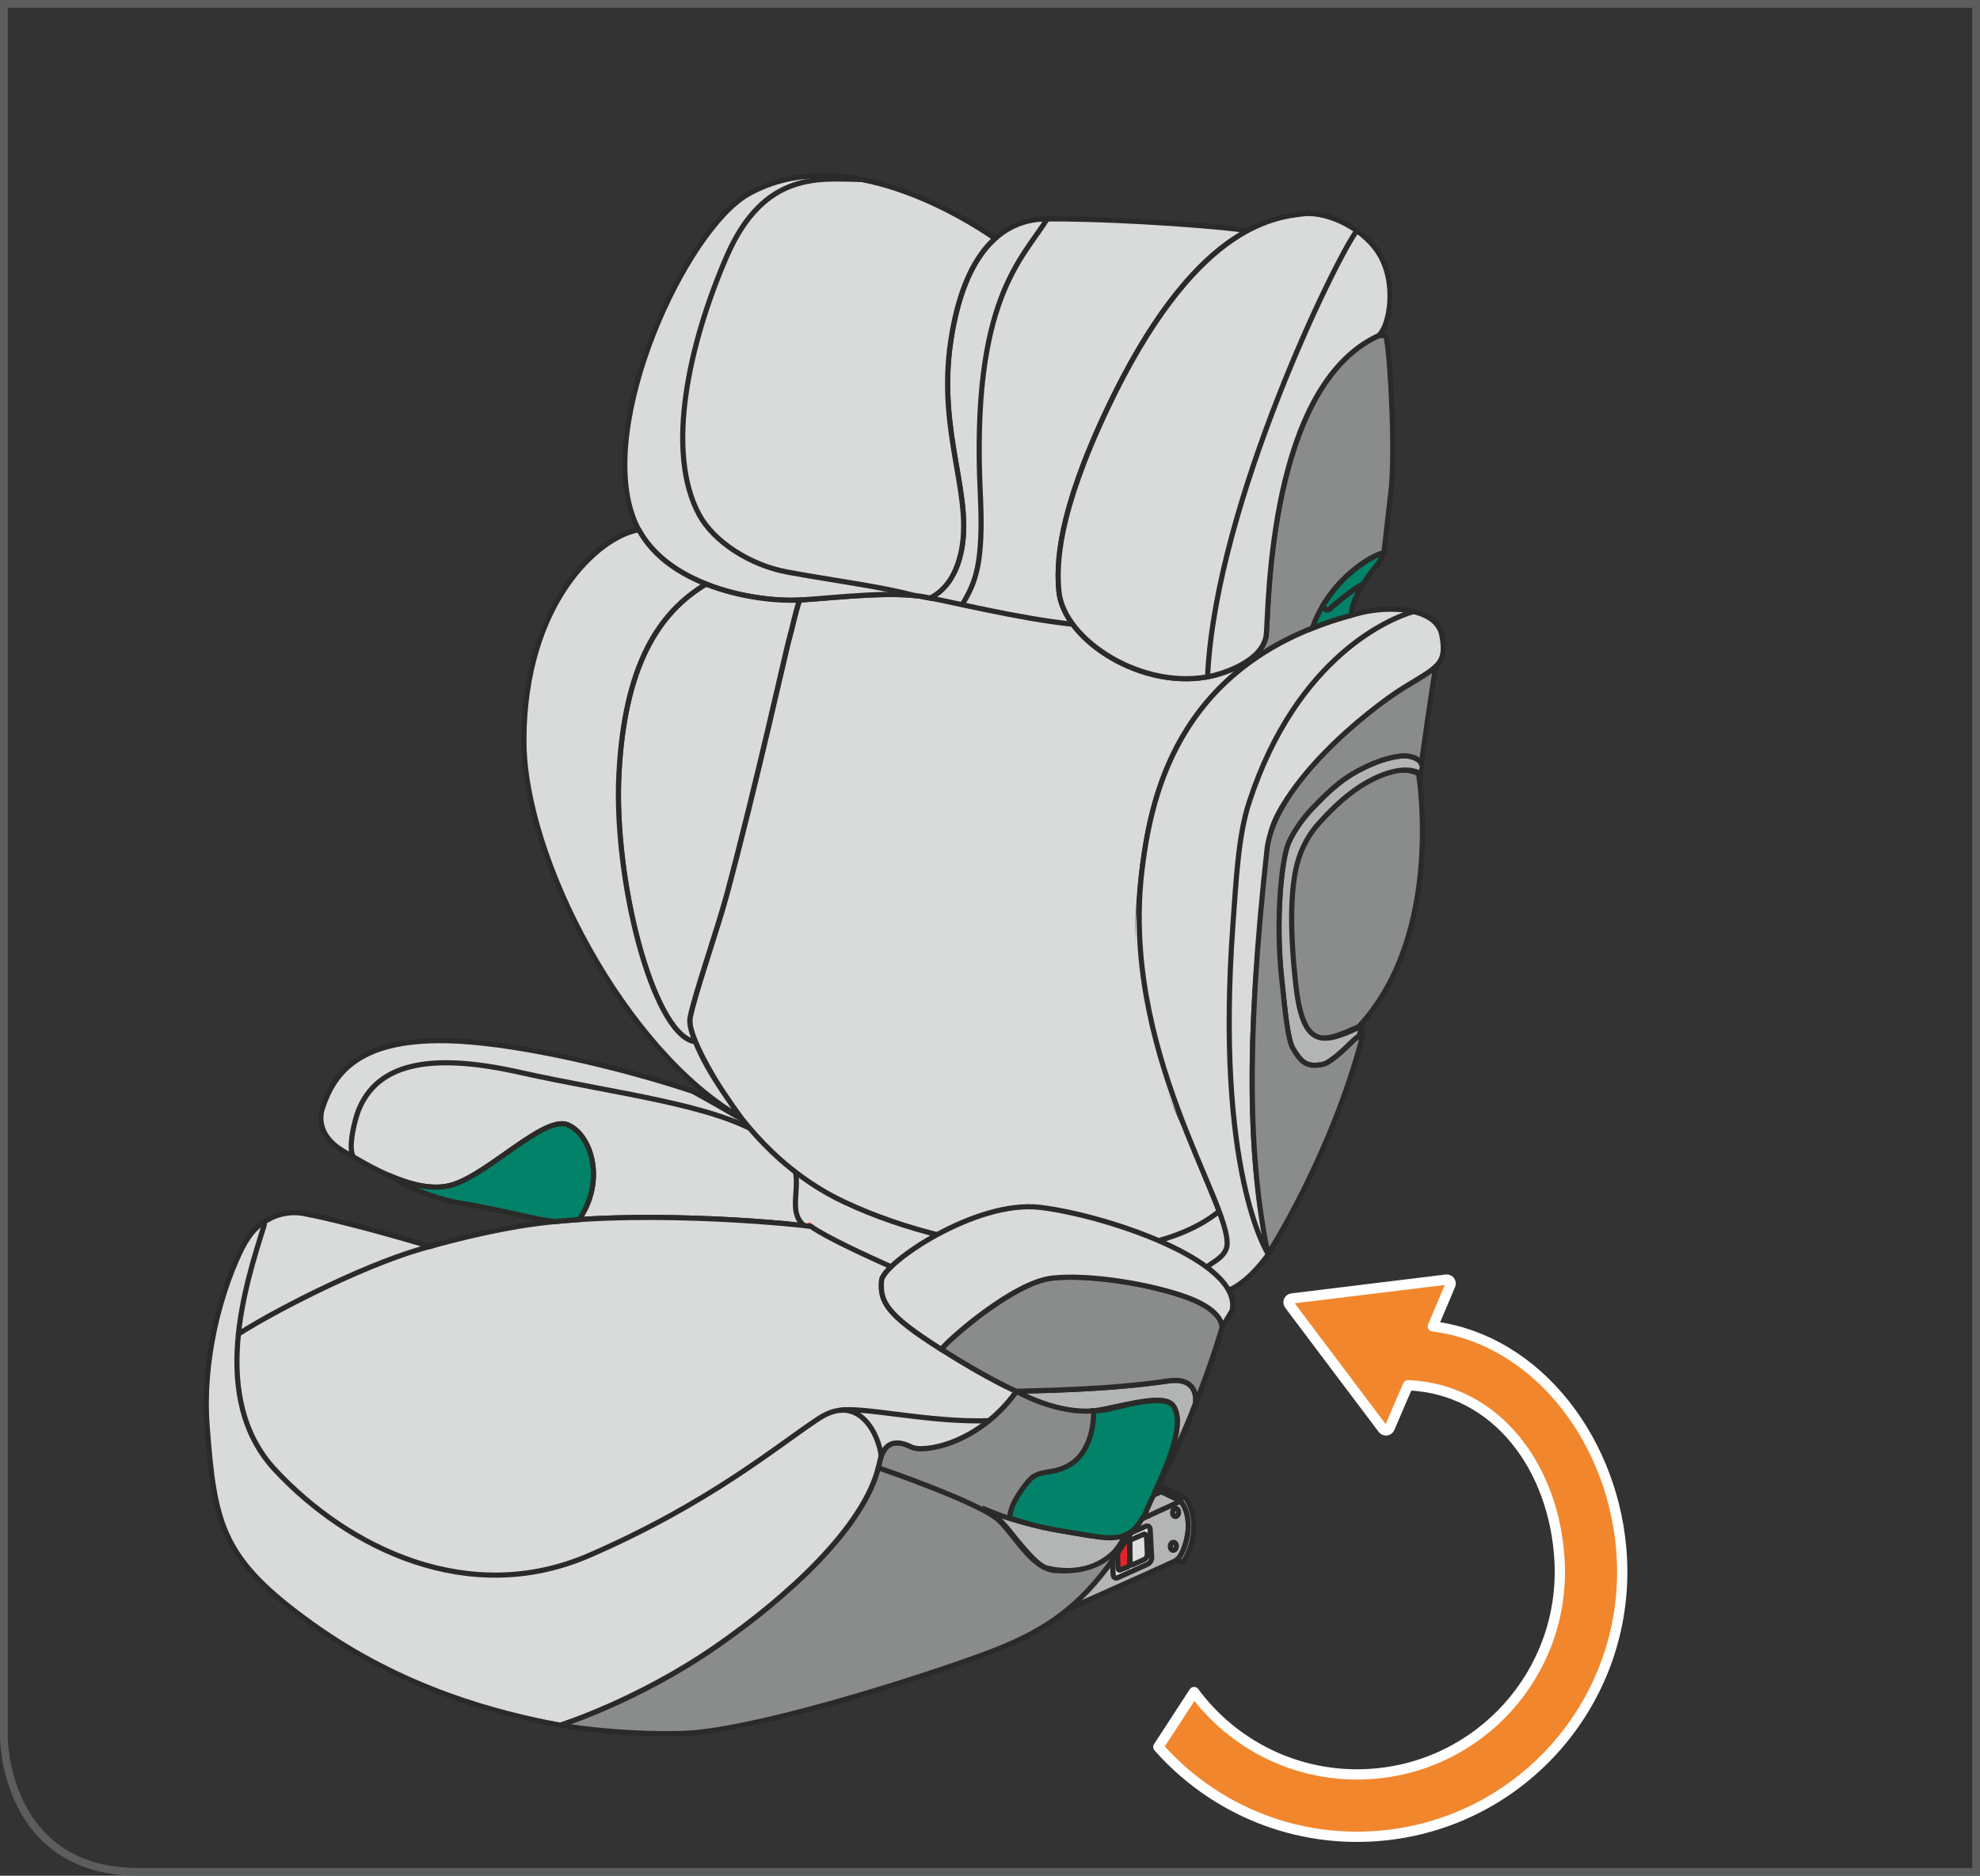 <?xml version="1.0" encoding="UTF-8"?>
<!DOCTYPE svg PUBLIC "-//W3C//DTD SVG 1.1//EN" "http://www.w3.org/Graphics/SVG/1.1/DTD/svg11.dtd">
<!-- Creator: CorelDRAW 2018 (64-Bit) -->
<svg xmlns="http://www.w3.org/2000/svg" xml:space="preserve" width="29.394mm" height="27.85mm" version="1.1" style="shape-rendering:geometricPrecision; text-rendering:geometricPrecision; image-rendering:optimizeQuality; fill-rule:evenodd; clip-rule:evenodd"
viewBox="0 0 666.48 631.47"
 xmlns:xlink="http://www.w3.org/1999/xlink">
 <rect x="0" y="0" width="666.48" height="631.47" fill="#333333" stroke="none"/>
 <defs>
  <style type="text/css">
   <![CDATA[
    .str3 {stroke:#5C5E5D;stroke-width:2.61;stroke-miterlimit:4}
    .str2 {stroke:#2A2B28;stroke-width:1.73;stroke-miterlimit:10}
    .str0 {stroke:#2A2B28;stroke-width:1.73;stroke-linecap:round;stroke-miterlimit:4}
    .str1 {stroke:#EB5344;stroke-width:1.73;stroke-linecap:round;stroke-miterlimit:10}
    .str4 {stroke:#FEFEFE;stroke-width:3.46;stroke-linecap:round;stroke-linejoin:round;stroke-miterlimit:10}
    .fil1 {fill:none;fill-rule:nonzero}
    .fil2 {fill:#DEE0E0;fill-rule:nonzero}
    .fil5 {fill:#D9DADA;fill-rule:nonzero}
    .fil0 {fill:#B3B5B5;fill-rule:nonzero}
    .fil4 {fill:#8A8C8B;fill-rule:nonzero}
    .fil6 {fill:#5C5E5D;fill-rule:nonzero}
    .fil8 {fill:#F2862D;fill-rule:nonzero}
    .fil3 {fill:#E72228;fill-rule:nonzero}
    .fil7 {fill:#028269;fill-rule:nonzero}
   ]]>
  </style>
 </defs>
 <g id="Слой_x0020_1">
  <path class="fil0" d="M331.27 554.26c0,0 62.96,-27.94 64.57,-28.92 2.46,-1.5 4.22,-8.09 4.17,-11.54 -0.1,-5.86 -2.13,-7.54 -2.53,-8.48l-6.63 -3.18 -35.17 15.87 -24.4 36.24z"/>
  <path class="fil1 str0" d="M331.27 554.26c0,0 62.96,-27.94 64.57,-28.92 2.46,-1.5 4.22,-8.09 4.17,-11.54 -0.1,-5.86 -2.13,-7.54 -2.53,-8.48l-6.63 -3.18 -35.17 15.87 -24.4 36.24"/>
  <path class="fil0" d="M398.98 504.25c0,0 -7.05,-3.66 -8.02,-3.78 -0.98,-0.12 -1.3,2.22 -1.3,2.22l1.19 -0.54 6.62 3.17c0.4,0.94 2.43,2.62 2.53,8.48 0.06,3.39 -1.65,9.79 -4.03,11.44l0 0.01 1.83 0.74c1.61,-0.96 3.78,-6.45 4.02,-11.09 0.36,-7.07 -2.83,-10.65 -2.83,-10.65z"/>
  <path class="fil1 str0" d="M398.98 504.25c0,0 -7.05,-3.66 -8.02,-3.78 -0.98,-0.12 -1.3,2.22 -1.3,2.22l1.19 -0.54 6.62 3.17c0.4,0.94 2.43,2.62 2.53,8.48 0.06,3.39 -1.65,9.79 -4.03,11.44l0 0.01 1.83 0.74c1.61,-0.96 3.78,-6.45 4.02,-11.09 0.36,-7.07 -2.83,-10.65 -2.83,-10.65"/>
  <line class="fil1" x1="397.47" y1="505.32" x2="349.22" y2= "527.48" />
  <line class="fil1 str0" x1="397.47" y1="505.32" x2="349.22" y2= "527.48" />
  <path class="fil2" d="M387.67 524.28c0.05,0.9 -0.58,1.95 -1.41,2.32l-9.98 4.51c-0.82,0.38 -1.54,-0.06 -1.58,-0.96l-0.51 -9.45c-0.05,-0.9 0.58,-1.95 1.41,-2.32l9.97 -4.51c0.83,-0.37 1.54,0.06 1.58,0.97l0.51 9.44z"/>
  <path class="fil1 str0" d="M387.67 524.28c0.05,0.9 -0.58,1.95 -1.41,2.32l-9.98 4.51c-0.82,0.38 -1.54,-0.06 -1.58,-0.96l-0.51 -9.45c-0.05,-0.9 0.58,-1.95 1.41,-2.32l9.97 -4.51c0.83,-0.37 1.54,0.06 1.58,0.97l0.51 9.44"/>
  <path class="fil3" d="M380.3 525.81c0.02,0.86 -0.17,1.3 -0.61,1.67l-2.52 0.98c-0.45,0.37 -0.84,-0.05 -0.86,-0.91l-0.18 -5.6c-0.02,-0.87 0.32,-1.88 0.77,-2.25l2.45 -1.37c0.45,-0.36 0.84,0.05 0.86,0.92l0.1 6.56z"/>
  <path class="fil1 str0" d="M380.3 525.81c0.02,0.86 -0.17,1.3 -0.61,1.67l-2.52 0.98c-0.45,0.37 -0.84,-0.05 -0.86,-0.91l-0.18 -5.6c-0.02,-0.87 0.32,-1.88 0.77,-2.25l2.45 -1.37c0.45,-0.36 0.84,0.05 0.86,0.92l0.1 6.56"/>
  <path class="fil1 str0" d="M360.22 535.85c0.06,0.73 -0.35,1.41 -0.92,1.5 -0.55,0.1 -1.05,-0.43 -1.1,-1.17 -0.05,-0.73 0.35,-1.41 0.91,-1.5 0.56,-0.1 1.05,0.42 1.11,1.17"/>
  <path class="fil1 str0" d="M395.97 520.4c0.06,0.73 -0.36,1.41 -0.92,1.5 -0.56,0.1 -1.06,-0.42 -1.11,-1.17 -0.06,-0.74 0.36,-1.42 0.92,-1.5 0.56,-0.1 1.06,0.43 1.11,1.17"/>
  <path class="fil1 str0" d="M396.73 509.01c0.05,0.73 -0.36,1.41 -0.92,1.5 -0.56,0.1 -1.06,-0.42 -1.11,-1.17 -0.05,-0.74 0.36,-1.42 0.92,-1.5 0.56,-0.1 1.06,0.43 1.11,1.17"/>
  <path class="fil4" d="M400.17 436.99c-11.77,-4.49 -33.07,-8.13 -45.97,-6.73 -12.89,1.4 -34.19,20.18 -36.71,23.26l-0.75 0.66c16.82,10.65 25.41,14.19 25.41,14.19 -12.89,17.94 -31.39,20.74 -35.31,18.78 -9.11,-4.56 -10.37,3.37 -10.93,5.89 -4.69,21.08 -31.4,44.94 -54.66,61.1 -26.4,18.36 -52.7,26.63 -52.7,26.63 0,0 18.5,3.36 40.92,2.8 22.42,-0.56 74.56,-16.81 99.5,-25.79 18.66,-6.71 31.67,-13.73 44.28,-30.83 26.01,-35.27 38.11,-80.16 38.11,-80.16 0,0 0.57,-5.32 -11.21,-9.81z"/>
  <path class="fil1 str0" d="M400.17 436.99c-11.77,-4.49 -33.07,-8.13 -45.97,-6.73 -12.89,1.4 -34.19,20.18 -36.71,23.26l-0.75 0.66c16.82,10.65 25.41,14.19 25.41,14.19 -12.89,17.94 -31.39,20.74 -35.31,18.78 -9.11,-4.56 -10.37,3.37 -10.93,5.89 -4.69,21.08 -31.4,44.94 -54.66,61.1 -26.4,18.36 -52.7,26.63 -52.7,26.63 0,0 18.5,3.36 40.92,2.8 22.42,-0.56 74.56,-16.81 99.5,-25.79 18.66,-6.71 31.67,-13.73 44.28,-30.83 26.01,-35.27 38.11,-80.16 38.11,-80.16 0,0 0.57,-5.32 -11.21,-9.81"/>
  <path class="fil5" d="M272.89 412.79l-0.48 -0.39 0.02 0c-5.78,-4.89 -1,-12.48 -3.53,-20.44 -0.15,-0.45 -0.46,-0.96 -0.86,-1.49 -0.09,-0.12 -0.16,-0.24 -0.26,-0.37 -0.35,-0.45 -0.83,-0.93 -1.32,-1.42 -0.27,-0.27 -0.55,-0.53 -0.86,-0.81 -0.02,-0.02 -0.05,-0.04 -0.07,-0.06 -0.91,-0.64 -1.61,-1.26 -2.18,-1.85 -6.95,-5.46 -19.15,-12.51 -30.12,-18.55 -24.12,-8.04 -57.46,-15.83 -79.44,-16.93 -33.04,-1.65 -41.39,10.98 -45.22,22.49 -0.94,2.8 -1.87,9.65 7.66,14.96 7.06,3.93 23.72,14.69 36.06,10.96 12.33,-3.74 31.02,-23.55 38.87,-20.18 7.79,3.34 12.81,18.67 3.71,31.87 33.76,-2.26 71.57,1.39 78.13,2.31 -0.05,-0.03 -0.08,-0.06 -0.12,-0.1z"/>
  <path class="fil1 str0" d="M272.89 412.79l-0.48 -0.39 0.02 0c-5.78,-4.89 -1,-12.48 -3.53,-20.44 -0.15,-0.45 -0.46,-0.96 -0.86,-1.49 -0.09,-0.12 -0.16,-0.24 -0.26,-0.37 -0.35,-0.45 -0.83,-0.93 -1.32,-1.42 -0.27,-0.27 -0.55,-0.53 -0.86,-0.81 -0.02,-0.02 -0.05,-0.04 -0.07,-0.06 -0.91,-0.64 -1.61,-1.26 -2.18,-1.85 -6.95,-5.46 -19.15,-12.51 -30.12,-18.55 -24.12,-8.04 -57.46,-15.83 -79.44,-16.93 -33.04,-1.65 -41.39,10.98 -45.22,22.49 -0.94,2.8 -1.87,9.65 7.66,14.96 7.06,3.93 23.72,14.69 36.06,10.96 12.33,-3.74 31.02,-23.55 38.87,-20.18 7.79,3.34 12.81,18.67 3.71,31.87 33.76,-2.26 71.57,1.39 78.13,2.31 -0.05,-0.03 -0.08,-0.06 -0.12,-0.1"/>
  <path class="fil5" d="M410.89 283.03l-0.06 1.01c-11.68,22.74 -81.32,45.15 -131.71,28.94 -26.08,-8.39 -44.67,-24.68 -55.6,-38.05 0,0 -17.92,26.02 -20.64,32.42 -2.71,6.41 6.95,29.16 16.25,34.44 9.31,5.29 41.77,42.06 44.48,50.36 2.72,8.3 -2.71,16.21 4.27,21.12 5.05,3.55 23.67,10.25 31.56,13.69 8.89,-8.44 30.08,-22.26 48.29,-20.19 19.06,2.16 57.09,13.77 65.62,27.63 0.91,0.14 3.19,-0.54 7.65,-7.57 4.12,-6.48 14.33,-50.07 20.54,-77.73 2.99,-13.31 5.05,-22.93 5.05,-22.93 -15.33,-16 -27.07,-29.59 -35.71,-43.15z"/>
  <path class="fil1 str0" d="M445.17 349.11c2.99,-13.31 5.05,-22.93 5.05,-22.93 -15.33,-15.99 -27.07,-29.59 -35.71,-43.14l-0.06 1.01c-11.68,22.74 -81.32,45.15 -131.71,28.94 -26.08,-8.39 -44.67,-24.69 -55.6,-38.06 0,0 -20.39,33.99 -23.1,40.4 -2.72,6.41 13.45,17.36 22.75,22.65 9.3,5.28 37.73,45.88 40.44,54.19 2.72,8.29 -2.71,16.21 4.27,21.11 5.05,3.55 20.05,10.26 27.95,13.69 8.89,-8.43 33.69,-22.26 51.91,-20.19"/>
  <path class="fil1 str1" d="M272.41 412.4l0.6 0.5c-0.22,-0.16 -0.4,-0.34 -0.59,-0.5l-0.01 0"/>
  <path class="fil5" d="M296.74 431.11c0.09,-1.18 1.45,-2.98 3.67,-5.07 -0.14,0.14 -0.32,0.29 -0.46,0.42 -7.61,-3.4 -22.08,-10.04 -26.94,-13.57 -7.95,-1.12 -61.82,-6.25 -98.76,0 -15.08,2.55 -29.43,6.73 -29.43,6.73 0,0 -26.46,-8.02 -42.51,-11.07 -5.16,-0.98 -9.46,0.67 -11.09,1.51 -3.26,1.69 -6.68,3.57 -10.55,11.78 -6.53,13.89 -12.6,36 -10.96,58.04 2.53,33.91 5.04,45.12 35.59,66.99 30.56,21.86 62.22,29.99 83.24,33.91 0,0 26.29,-8.27 52.7,-26.63 23.25,-16.17 49.97,-40.03 54.66,-61.1 0.56,-2.52 1.82,-10.45 10.93,-5.89 3.93,1.96 22.43,-0.84 35.31,-18.78 0,0 -8.59,-3.55 -25.41,-14.2 -18.57,-11.75 -20.55,-16.08 -19.99,-23.08z"/>
  <path class="fil1 str0" d="M296.74 431.11c0.09,-1.18 1.45,-2.98 3.67,-5.07 -0.14,0.14 -0.32,0.29 -0.46,0.42 -7.61,-3.4 -22.08,-10.04 -26.94,-13.57 -7.95,-1.12 -61.82,-6.25 -98.76,0 -15.08,2.55 -29.43,6.73 -29.43,6.73 0,0 -26.46,-8.02 -42.51,-11.07 -5.16,-0.98 -9.46,0.67 -11.09,1.51 -3.26,1.69 -6.68,3.57 -10.55,11.78 -6.53,13.89 -12.6,36 -10.96,58.04 2.53,33.91 5.04,45.12 35.59,66.99 30.56,21.86 62.22,29.99 83.24,33.91 0,0 26.29,-8.27 52.7,-26.63 23.25,-16.17 49.97,-40.03 54.66,-61.1 0.56,-2.52 1.82,-10.45 10.93,-5.89 3.93,1.96 22.43,-0.84 35.31,-18.78 0,0 -8.59,-3.55 -25.41,-14.2 -18.57,-11.75 -20.55,-16.08 -19.99,-23.08"/>
  <path class="fil0" d="M342.15 468.39c7.29,-0.28 30.11,-0.4 51.15,-3.5 8.54,-1.27 9.74,4.49 9,8.06l0.57 -1.51c-4.49,11.39 -10.75,25.41 -18.81,39.15 4.22,-8.44 16.36,-29.77 10.78,-37.43 -2.76,-3.79 -13.6,-0.7 -24.11,1.4 -12.27,2.46 -26.35,-4.9 -28.59,-6.17z"/>
  <path class="fil1 str0" d="M342.15 468.39c7.29,-0.28 30.11,-0.4 51.15,-3.5 8.54,-1.27 9.74,4.49 9,8.06l0.57 -1.51c-4.49,11.39 -10.75,25.41 -18.81,39.15 4.22,-8.44 16.36,-29.77 10.78,-37.43 -2.76,-3.79 -13.6,-0.7 -24.11,1.4 -12.27,2.46 -26.35,-4.9 -28.59,-6.17"/>
  <path class="fil4" d="M400.17 436.99c-11.77,-4.49 -33.07,-8.13 -45.97,-6.73 -12.89,1.4 -34.19,20.18 -36.71,23.26l-0.75 0.66c16.82,10.65 25.41,14.19 25.41,14.19 7.29,-0.27 30.11,-0.39 51.15,-3.5 8.41,-1.24 9.7,4.3 9.04,7.89 0.15,-0.37 0.3,-0.75 0.45,-1.12 5.73,-14.54 8.59,-24.84 8.59,-24.84 0,0 0.57,-5.32 -11.21,-9.81z"/>
  <path class="fil1 str0" d="M400.17 436.99c-11.77,-4.49 -33.07,-8.13 -45.97,-6.73 -12.89,1.4 -34.19,20.18 -36.71,23.26l-0.75 0.66c16.82,10.65 25.41,14.19 25.41,14.19 7.29,-0.27 30.11,-0.39 51.15,-3.5 8.41,-1.24 9.7,4.3 9.04,7.89 0.15,-0.37 0.3,-0.75 0.45,-1.12 5.73,-14.54 8.59,-24.84 8.59,-24.84 0,0 0.57,-5.32 -11.21,-9.81"/>
  <path class="fil6" d="M402.33 472.78c0,-0.01 0,-0.01 0,-0.02 -0.32,0.81 -0.65,1.63 -0.99,2.46 0.34,-0.82 0.67,-1.64 0.99,-2.45z"/>
  <path class="fil1 str0" d="M402.33 472.78c0,-0.01 0,-0.01 0,-0.02 -0.32,0.81 -0.65,1.63 -0.99,2.46 0.34,-0.82 0.67,-1.64 0.99,-2.45"/>
  <path class="fil1 str0" d="M295.64 494.13c0,0 35.12,12 40.91,17.98 5.8,5.98 11.24,16.25 18.87,16.63 7.85,0.38 16.57,-0.63 26.04,-13.86"/>
  <path class="fil1 str0" d="M88.98 412.29c-6.27,20.01 -18.93,58.38 3.72,82.65 24.38,26.14 65.02,46.32 105.66,28.67 40.64,-17.66 63.06,-36.72 77.08,-45.97 14.01,-9.26 20.51,5.93 21.19,12.63"/>
  <path class="fil1 str0" d="M282.74 474.78c7.65,-1.34 30.2,4.22 50.13,3.49"/>
  <path class="fil1 str0" d="M80.25 449.09c14.31,-9.1 45.79,-24.88 65.12,-29.63"/>
  <path class="fil7" d="M178.67 409.84c2.76,0.63 5.9,1.16 8.21,1.39 2.63,-0.26 5.3,-0.48 8.01,-0.66 9.09,-13.21 4.08,-28.54 -3.72,-31.88 -7.85,-3.36 -26.53,16.45 -38.87,20.18 -6.65,2.02 -14.56,-0.2 -21.54,-3.26 9.41,6.09 19.84,8.75 24.3,9.43 4.82,0.74 14.82,2.79 23.61,4.8z"/>
  <path class="fil1 str0" d="M178.67 409.84c2.76,0.63 5.9,1.16 8.21,1.39 2.63,-0.26 5.3,-0.48 8.01,-0.66 9.09,-13.21 4.08,-28.54 -3.72,-31.88 -7.85,-3.36 -26.53,16.45 -38.87,20.18 -6.65,2.02 -14.56,-0.2 -21.54,-3.26 9.41,6.09 19.84,8.75 24.3,9.43 4.82,0.74 14.82,2.79 23.61,4.8"/>
  <path class="fil1 str0" d="M118.91 389.45c-1.91,-3.19 0.64,-12.93 1.81,-15.79 6.17,-15.09 22.94,-19.65 54,-12.71 33.03,7.37 65.74,10.77 82.45,21.59"/>
  <path class="fil1 str2" d="M410.38 289.82c-6.26,14.71 -17.81,54.55 -26.81,86.52 -1.97,7.02 5.69,14.74 6.61,21.42"/>
  <path class="fil1 str2" d="M388.56 384.36c0,0 26,-82.69 34.66,-89.11"/>
  <path class="fil1 str2" d="M410.38 407.72c0,0 25.97,-63.41 34.94,-86.83"/>
  <path class="fil1 str2" d="M229.54 277.63c0,0 -19.07,45.14 -19.07,50.14 0,5 4.22,11.28 15.24,21.35 11.01,10.07 42.48,29.07 42.35,46.39"/>
  <path class="fil0" d="M381.03 512.78c0,0 -3.63,7.52 -6.31,10.04 -8.33,7.86 -18.9,5.92 -22.44,5.02 -3.53,-0.9 -10.05,-9.46 -12.94,-13.04 -2.89,-3.58 -6.61,-6.22 -8.77,-7.13 2.46,1.04 4.49,1.86 5.8,2.35 8.58,3.14 18.57,4.74 26.03,6.21 8.45,1.67 14.36,1.67 18.64,-3.46z"/>
  <path class="fil1 str0" d="M381.03 512.78c0,0 -3.63,7.52 -6.31,10.04 -8.33,7.86 -18.9,5.92 -22.44,5.02 -3.53,-0.9 -10.05,-9.46 -12.94,-13.04 -2.89,-3.58 -6.61,-6.22 -8.77,-7.13 2.46,1.04 4.49,1.86 5.8,2.35 8.58,3.14 18.57,4.74 26.03,6.21 8.45,1.67 14.36,1.67 18.64,-3.46"/>
  <path class="fil4" d="M426.27 213.26c0.8,-10.42 1.05,-82.93 37.39,-100.09 0,0 1.55,-0.45 2.66,-0.17 1.1,0.27 3.18,30.61 2.25,47.95 -0.2,3.76 -0.7,7.29 -0.7,7.29 0,0 -0.86,7.63 -1.6,14.09 -0.33,2.9 -0.53,5.19 -2.45,7.54 -4.33,5.3 -8.74,11.98 -8.93,16.64l0.09 0.57c-14.1,3.83 -25.33,9.33 -34.29,15.85l-0.55 -0.54c3.18,-2.2 5.82,-5.19 6.13,-9.12z"/>
  <path class="fil1 str0" d="M426.27 213.26c0.8,-10.42 1.05,-82.93 37.39,-100.09 0,0 1.55,-0.45 2.66,-0.17 1.1,0.27 3.18,30.61 2.25,47.95 -0.2,3.76 -0.7,7.29 -0.7,7.29 0,0 -0.86,7.63 -1.6,14.09 -0.33,2.9 -0.53,5.19 -2.45,7.54 -4.33,5.3 -8.74,11.98 -8.93,16.64l0.09 0.57c-14.1,3.83 -25.33,9.33 -34.29,15.85l-0.55 -0.54c3.18,-2.2 5.82,-5.19 6.13,-9.12"/>
  <path class="fil5" d="M420.19 222.35c-5.27,3.67 -12.03,5.16 -12.03,5.16 -23.17,5.38 -50.2,-11.92 -51.73,-28.47 -0.82,-8.93 -0.55,-25.82 16.29,-61.41 17.69,-37.4 34.48,-53.15 47.31,-60.02 -17.56,-2.35 -53.07,-4.22 -68.55,-3.88 -5.58,0.13 -11.73,1.98 -17.2,7.21 -0.49,0.46 -0.97,0.93 -1.44,1.45 -0.31,0.34 -0.61,0.7 -0.9,1.06 -0.45,0.52 -0.88,1.06 -1.3,1.64 -0.3,0.4 -0.6,0.84 -0.9,1.27 -0.41,0.6 -0.81,1.22 -1.2,1.88 -0.3,0.48 -0.58,0.98 -0.86,1.49 -0.38,0.69 -0.74,1.42 -1.11,2.17 -0.26,0.55 -0.54,1.1 -0.79,1.69 -0.35,0.8 -0.69,1.65 -1.02,2.51 -0.24,0.61 -0.48,1.22 -0.7,1.86 -0.34,0.93 -0.65,1.94 -0.95,2.96 -0.2,0.65 -0.41,1.27 -0.59,1.95 -0.32,1.17 -0.62,2.42 -0.9,3.68 -0.14,0.61 -0.29,1.19 -0.43,1.82 -0.41,1.94 -0.78,3.96 -1.1,6.1 -4.95,32.51 8.69,53.9 2.8,73.87 -0.47,1.62 -1.04,3.07 -1.68,4.4 -0.22,0.46 -0.5,0.81 -0.74,1.23 -0.46,0.81 -0.91,1.65 -1.44,2.34 -0.32,0.42 -0.7,0.75 -1.04,1.14 -0.52,0.58 -1.02,1.18 -1.6,1.67 -0.4,0.34 -0.85,0.59 -1.26,0.89 -0.52,0.36 -0.99,0.78 -1.54,1.07 -0.04,0.02 -0.08,0 -0.12,0.02 -0.13,0.07 -0.24,0.17 -0.37,0.24l0.37 0.06c-11.04,-2.67 -29.94,-0.34 -43.91,0.57 -0.12,0.01 -0.26,0.01 -0.39,0.02 -1.46,4.17 -2.53,9.77 -3.62,13.48 -0.85,2.91 -11.03,48.92 -20.92,85.75 -2.94,10.98 -11.12,34.52 -12.33,41.44 -0.59,3.36 1.95,9.63 8.06,20.18 8.13,14.06 22.32,31.64 43.7,41.75 40.73,19.25 110.05,11.32 120.9,-10.66l-5.93 -14.15c-10.21,-25.76 -19.45,-48.15 -14.53,-87.53 1.96,-15.72 6.37,-38.84 23.49,-57.84l1.2 -1.35c3.33,-3.53 7.11,-6.9 11.42,-10.04l-0.38 -0.66z"/>
  <path class="fil1 str0" d="M420.19 222.35c-5.27,3.67 -12.03,5.16 -12.03,5.16 -23.17,5.38 -50.2,-11.92 -51.73,-28.47 -0.82,-8.93 -0.55,-25.82 16.29,-61.41 17.69,-37.4 34.48,-53.15 47.31,-60.02 -17.56,-2.35 -53.07,-4.22 -68.55,-3.88 -5.58,0.13 -11.73,1.98 -17.2,7.21 -0.49,0.46 -0.97,0.93 -1.44,1.45 -0.31,0.34 -0.61,0.7 -0.9,1.06 -0.45,0.52 -0.88,1.06 -1.3,1.64 -0.3,0.4 -0.6,0.84 -0.9,1.27 -0.41,0.6 -0.81,1.22 -1.2,1.88 -0.3,0.48 -0.58,0.98 -0.86,1.49 -0.38,0.69 -0.74,1.42 -1.11,2.17 -0.26,0.55 -0.54,1.1 -0.79,1.69 -0.35,0.8 -0.69,1.65 -1.02,2.51 -0.24,0.61 -0.48,1.22 -0.7,1.86 -0.34,0.93 -0.65,1.94 -0.95,2.96 -0.2,0.65 -0.41,1.27 -0.59,1.95 -0.32,1.17 -0.62,2.42 -0.9,3.68 -0.14,0.61 -0.29,1.19 -0.43,1.82 -0.41,1.94 -0.78,3.96 -1.1,6.1 -4.95,32.51 8.69,53.9 2.8,73.87 -0.47,1.62 -1.04,3.07 -1.68,4.4 -0.22,0.46 -0.5,0.81 -0.74,1.23 -0.46,0.81 -0.91,1.65 -1.44,2.34 -0.32,0.42 -0.7,0.75 -1.04,1.14 -0.52,0.58 -1.02,1.18 -1.6,1.67 -0.4,0.34 -0.85,0.59 -1.26,0.89 -0.52,0.36 -0.99,0.78 -1.54,1.07 -0.04,0.02 -0.08,0 -0.12,0.02 -0.13,0.07 -0.24,0.17 -0.37,0.24l0.37 0.06c-11.04,-2.67 -29.94,-0.34 -43.91,0.57 -0.12,0.01 -0.26,0.01 -0.39,0.02 -1.46,4.17 -2.53,9.77 -3.62,13.48 -0.85,2.91 -11.03,48.92 -20.92,85.75 -2.94,10.98 -11.12,34.52 -12.33,41.44 -0.59,3.36 1.95,9.63 8.06,20.18 8.13,14.06 22.32,31.64 43.7,41.75 40.73,19.25 100.94,23.97 126.35,3.14l-11.38 -27.95c-11.83,-25.93 -19.45,-48.15 -14.53,-87.53 1.96,-15.72 6.37,-38.84 23.49,-57.84l1.2 -1.35c3.33,-3.53 7.11,-6.9 11.42,-10.04l-0.38 -0.66"/>
  <path class="fil5" d="M463.66 113.17c3.34,-1.58 6.86,-15.46 1.4,-26.24 -4.99,-9.87 -18.25,-15.85 -26.19,-14.97 -10.66,1.19 -37.22,4.53 -66.14,65.66 -16.84,35.59 -17.12,52.48 -16.29,61.41 1.53,16.54 28.56,33.84 51.73,28.46 0,0 17.31,-3.82 18.11,-14.25 0.8,-10.42 1.06,-82.93 37.39,-100.08z"/>
  <path class="fil1 str0" d="M463.66 113.17c3.34,-1.58 6.86,-15.46 1.4,-26.24 -4.99,-9.87 -18.25,-15.85 -26.19,-14.97 -10.66,1.19 -37.22,4.53 -66.14,65.66 -16.84,35.59 -17.12,52.48 -16.29,61.41 1.53,16.54 28.56,33.84 51.73,28.46 0,0 17.31,-3.82 18.11,-14.25 0.8,-10.42 1.06,-82.93 37.39,-100.08"/>
  <path class="fil1 str0" d="M456.63 77.81c-6.73,8.85 -47.02,90.87 -50.11,149.01"/>
  <path class="fil1 str0" d="M352.79 73.26c-8.7,14.09 -26,27.43 -22.8,93.23 1.11,23.04 -1.58,29.64 -6.07,36.96"/>
  <path class="fil1 str0" d="M313.09 201.34c5.97,1.01 30.09,6.92 47.58,8.77"/>
  <path class="fil5" d="M485.35 213.94c-1.74,-9.58 -17.78,-10 -27.21,-7.68 -60.83,14.98 -69.26,60.52 -73.66,85.98 -11.82,68.39 22.81,87.42 26.91,122.57 0,0 6.56,13.13 6.56,13.13 -0.02,-0.01 -0.34,0.32 -4.11,6.9 0,0.01 0,0.01 0,0.01 0.33,0.23 7.96,-4.71 13.06,-12.8 0.17,-0.27 -0.34,-0.78 -0.31,-1.34 -0.04,0.11 -0.16,-0.39 -0.16,-0.39 -0.05,-0.2 -0.08,-0.33 -0.18,-0.83 -6.35,-31.06 -7.02,-72.98 1.33,-137.92 1.99,-15.5 33.34,-43 44.96,-50.07 5.15,-3.14 8.6,-5.07 10.69,-7.07 2.62,-2.52 3.1,-5.17 2.14,-10.5z"/>
  <path class="fil1 str0" d="M485.35 213.94c-1.74,-9.58 -17.78,-10 -27.21,-7.68 -60.83,14.98 -70.46,60.34 -73.66,85.98 -7.58,60.73 29.6,112.25 28.56,126.86 -0.35,4.97 -7.99,6.87 -6.37,7.82 0.29,0.17 6.71,7.49 6.71,7.49 0,0 6.09,-1.75 13.78,-12.44 0.19,-0.26 -0.42,-0.61 -0.4,-1.16 -0.03,0.1 -0.05,-0.31 -0.05,-0.31 -0.1,-0.49 -0.17,-0.92 -0.28,-1.43 -6.36,-31.06 -7.2,-72.56 1.14,-137.49 1.99,-15.5 33.34,-43 44.96,-50.07 5.15,-3.14 8.6,-5.07 10.69,-7.07 2.62,-2.52 3.1,-5.17 2.14,-10.5"/>
  <path class="fil1 str0" d="M475.42 206c-6.96,2.02 -38.73,14.61 -54.89,63.9 -3.73,11.37 -4.36,25.5 -5.5,41.12 -6.09,83.15 11.63,110.73 11.63,110.73"/>
  <path class="fil5" d="M313.09 201.34c4.49,-2.29 7.85,-6.44 9.78,-13 5.89,-19.97 -7.74,-41.37 -2.8,-73.87 2.73,-17.9 8.36,-28.37 14.87,-34.2 -8.83,-6.04 -50.46,-33.11 -82.92,-15.02 -21.11,11.76 -51.86,77.76 -38.41,110.21 9.21,22.2 41.67,27.44 55.93,26.51 13.97,-0.91 32.51,-3.31 43.55,-0.63z"/>
  <path class="fil1 str0" d="M313.09 201.34c4.49,-2.29 7.85,-6.44 9.78,-13 5.89,-19.97 -7.74,-41.37 -2.8,-73.87 2.73,-17.9 8.36,-28.37 14.87,-34.2 -8.83,-6.04 -50.46,-33.11 -82.92,-15.02 -21.11,11.76 -51.86,77.76 -38.41,110.21 9.21,22.2 41.67,27.44 55.93,26.51 13.97,-0.91 32.51,-3.31 43.55,-0.63"/>
  <path class="fil1 str0" d="M290.11 60.42c-13.72,-0.16 -32.83,-3.27 -45.47,25.83 -12.63,29.1 -20.9,65.74 -9.23,87.15 4.83,8.85 16.92,16.84 29.58,19.18 15.45,2.86 32.09,4.94 42.91,7.94"/>
  <path class="fil5" d="M233.79 350.05c-1.33,-3.3 -1.81,-5.71 -1.52,-7.39 1.22,-6.93 9.4,-30.47 12.34,-41.44 9.88,-36.83 20.06,-82.84 20.92,-85.75 1.08,-3.7 2.15,-9.31 3.61,-13.48 -7.58,0.42 -20.01,-0.83 -31.42,-5.33l-0.11 -0.02c-15.94,9.59 -27.41,27.38 -29.28,63.99 -1.81,35.55 11.28,86.68 25.08,89.96l0.38 -0.55z"/>
  <path class="fil1 str0" d="M233.79 350.05c-1.33,-3.3 -1.81,-5.71 -1.52,-7.39 1.22,-6.93 9.4,-30.47 12.34,-41.44 9.88,-36.83 20.06,-82.84 20.92,-85.75 1.08,-3.7 2.15,-9.31 3.61,-13.48 -7.58,0.42 -20.01,-0.83 -31.42,-5.33l-0.11 -0.02c-15.94,9.59 -27.41,27.38 -29.28,63.99 -1.81,35.55 11.28,86.68 25.08,89.96l0.38 -0.55"/>
  <path class="fil5" d="M233.79 350.05l-0.38 0.55c-13.8,-3.29 -26.88,-54.41 -25.08,-89.96 1.86,-36.61 13.34,-54.41 29.28,-64l0.11 0.02c0.34,0.14 0.7,0.24 1.04,0.37 -9.61,-3.6 -18.57,-9.43 -23.56,-18.37l-0.71 -0.2c-12.98,2.44 -37.93,24.39 -38.14,70.47 -0.18,40.08 34.31,105.11 72.96,127.24 0,0 -6.27,-8.78 -9.18,-13.66 -3.02,-5.07 -5.05,-9.22 -6.35,-12.45z"/>
  <path class="fil1 str0" d="M233.79 350.05l-0.38 0.55c-13.8,-3.29 -26.88,-54.41 -25.08,-89.96 1.86,-36.61 13.34,-54.41 29.28,-64l0.11 0.02c0.34,0.14 0.7,0.24 1.04,0.37 -9.61,-3.6 -18.57,-9.43 -23.56,-18.37l-0.71 -0.2c-12.98,2.44 -37.93,24.39 -38.14,70.47 -0.18,40.08 34.31,105.11 72.96,127.24 0,0 -5.58,-7.8 -9.18,-13.66 -3.09,-5.03 -5.05,-9.22 -6.35,-12.45"/>
  <path class="fil4" d="M457.78 345.18c-0.68,0.75 -1.66,0.95 -2.49,1.33 -11.21,5.02 -17.46,5.85 -19.82,-15.3 -1.77,-15.87 -2.19,-31.93 0.82,-41.7 1.93,-6.25 5.7,-11 8.04,-13.43 5.86,-6.1 21.11,-21.33 33.16,-15.62 0,0 8.92,53.31 -19.72,84.72z"/>
  <path class="fil1 str2" d="M457.78 345.18c-0.68,0.75 -1.66,0.95 -2.49,1.33 -11.21,5.02 -17.46,5.85 -19.82,-15.3 -1.77,-15.87 -2.19,-31.93 0.82,-41.7 1.93,-6.25 5.7,-11 8.04,-13.43 5.86,-6.1 21.11,-21.33 33.16,-15.62 0,0 8.92,53.31 -19.72,84.72"/>
  <path class="fil0" d="M478.79 258.09c-0.23,1.17 -0.3,1.26 -0.54,2.45 -5.08,-3.22 -14.24,-0.1 -21.66,5.06 -5.33,3.69 -9.74,8.38 -12.41,11.29 -2.16,2.35 -5.06,6.18 -6.95,11.88 -3.24,9.8 -2.9,26 -1.09,42.46 2.33,21.15 8.58,20.33 19.8,15.33 0.83,-0.37 1.66,-0.82 2.49,-1.33 -0.31,1.19 -0.62,2.37 -0.94,3.55l0 -0.01c-0.68,0.39 -1.62,1.18 -2.2,1.74 -3.04,3.02 -7.67,7.4 -10.19,7.86 -5.57,1.02 -7.29,-0.99 -9.94,-5.41 -1.91,-3.19 -2.84,-14.94 -3.78,-23.47 -2.08,-18.89 -0.21,-39.92 2.34,-45.81 1.85,-4.27 5.42,-8.87 7.65,-11.21 7.02,-7.39 11.26,-10.99 18.28,-14.31 5.79,-2.73 9.65,-3.46 12.45,-3.72 1.77,-0.18 4.62,0.56 5.82,1.83 0.48,0.5 0.78,1.71 0.86,1.81z"/>
  <path class="fil1 str0" d="M478.79 258.09c-0.23,1.17 -0.3,1.26 -0.54,2.45 -5.08,-3.22 -14.24,-0.1 -21.66,5.06 -5.33,3.69 -9.74,8.38 -12.41,11.29 -2.16,2.35 -5.06,6.18 -6.95,11.88 -3.24,9.8 -2.9,26 -1.09,42.46 2.33,21.15 8.58,20.33 19.8,15.33 0.83,-0.37 1.66,-0.82 2.49,-1.33 -0.31,1.19 -0.62,2.37 -0.94,3.55l0 -0.01c-0.68,0.39 -1.62,1.18 -2.2,1.74 -3.04,3.02 -7.67,7.4 -10.19,7.86 -5.57,1.02 -7.29,-0.99 -9.94,-5.41 -1.91,-3.19 -2.84,-14.94 -3.78,-23.47 -2.08,-18.89 -0.21,-39.92 2.34,-45.81 1.85,-4.27 5.42,-8.87 7.65,-11.21 7.02,-7.39 11.26,-10.99 18.28,-14.31 5.79,-2.73 9.65,-3.46 12.45,-3.72 1.77,-0.18 4.62,0.56 5.82,1.83 0.48,0.5 0.78,1.71 0.86,1.81"/>
  <path class="fil4" d="M478.47 256.86c2.77,-20.22 4.8,-32.42 4.8,-32.42 -2.09,2 -5.53,3.93 -10.69,7.07 -11.62,7.07 -43.68,32.66 -46.09,54.48 -7.2,65.14 -6.89,100.67 -0.53,131.73 0.1,0.51 0.83,3.83 0.92,4.34 0,0 21.36,-32.22 31.95,-73.9l-1.29 0.62 0 0c-0.67,0.39 -1.62,1.17 -2.19,1.74 -3.04,3.01 -7.68,7.39 -10.2,7.86 -5.57,1.02 -7.28,-0.99 -9.93,-5.41 -1.92,-3.18 -2.85,-14.93 -3.78,-23.47 -2.08,-18.89 -0.21,-39.92 2.34,-45.8 1.86,-4.27 5.42,-8.88 7.65,-11.22 7.02,-7.38 11.26,-10.99 18.28,-14.31 5.78,-2.74 9.64,-3.46 12.45,-3.72 1.78,-0.17 4.61,0.56 5.83,1.84 0.16,0.17 0.35,0.3 0.47,0.57z"/>
  <path class="fil1 str0" d="M478.47 256.86c2.77,-20.22 4.8,-32.42 4.8,-32.42 -2.09,2 -5.53,3.93 -10.69,7.07 -11.62,7.07 -43.68,32.66 -46.09,54.48 -7.2,65.14 -6.14,104.61 0.22,135.67 0.11,0.5 0.4,-0.74 0.11,0.5 0,0 21.4,-33.08 32.01,-74.01l-1.29 0.62 0 0c-0.67,0.39 -1.62,1.17 -2.19,1.74 -3.04,3.01 -7.68,7.39 -10.2,7.86 -5.57,1.02 -7.28,-0.99 -9.93,-5.41 -1.92,-3.18 -2.85,-14.93 -3.78,-23.47 -2.08,-18.89 -0.21,-39.92 2.34,-45.8 1.86,-4.27 5.42,-8.88 7.65,-11.22 7.02,-7.38 11.26,-10.99 18.28,-14.31 5.78,-2.74 9.64,-3.46 12.45,-3.72 1.78,-0.17 4.61,0.56 5.83,1.84 0.16,0.17 0.35,0.3 0.47,0.57"/>
  <path class="fil5" d="M350 406.45c-21.58,-2.52 -52.78,18.77 -53.26,24.66 -0.56,7.01 1.43,11.33 20,23.08l0.74 -0.66c2.52,-3.09 23.83,-21.86 36.72,-23.26 12.89,-1.41 34.19,2.24 45.96,6.72 11.77,4.49 11.21,9.82 11.21,9.82l3.36 -5.61c3.65,-16.82 -43.16,-32.24 -64.74,-34.75z"/>
  <path class="fil1 str0" d="M350 406.45c-21.58,-2.52 -52.78,18.77 -53.26,24.66 -0.56,7.01 1.43,11.33 20,23.08l0.74 -0.66c2.52,-3.09 23.83,-21.86 36.72,-23.26 12.89,-1.41 34.19,2.24 45.96,6.72 11.77,4.49 11.21,9.82 11.21,9.82l3.36 -5.61c3.65,-16.82 -43.16,-32.24 -64.74,-34.75"/>
  <path class="fil7" d="M458.94 196.5c-2.29,3.59 -3.93,7.16 -4.04,10.01l0.1 0.56c-4.73,1.28 -9.13,2.75 -13.25,4.39l0.14 -0.41c0.91,-2.6 2.09,-5.02 3.44,-7.26l0.09 0.21c0.19,0.74 1.03,2.1 2.47,0.78 3.66,-3.34 8.39,-6.89 11.05,-8.28z"/>
  <path class="fil1 str0" d="M458.94 196.5c-2.29,3.59 -3.93,7.16 -4.04,10.01l0.1 0.56c-4.73,1.28 -9.13,2.75 -13.25,4.39l0.14 -0.41c0.91,-2.6 2.09,-5.02 3.44,-7.26l0.09 0.21c0.19,0.74 1.03,2.1 2.47,0.78 3.66,-3.34 8.39,-6.89 11.05,-8.28"/>
  <path class="fil7" d="M458.93 196.51c-2.66,1.39 -7.38,4.93 -11.04,8.26 -1.44,1.31 -2.28,-0.04 -2.46,-0.78l-0.06 -0.28c6.03,-9.99 15.47,-16.32 20.29,-17.6 -0.33,1.3 -0.83,2.52 -1.84,3.75 -1.68,2.06 -3.44,4.37 -4.9,6.65z"/>
  <path class="fil1 str2" d="M458.93 196.51c-2.66,1.39 -7.38,4.93 -11.04,8.26 -1.44,1.31 -2.28,-0.04 -2.46,-0.78l-0.06 -0.28c6.03,-9.99 15.47,-16.32 20.29,-17.6 -0.33,1.3 -0.83,2.52 -1.84,3.75 -1.68,2.06 -3.44,4.37 -4.9,6.65"/>
  <path class="fil1 str0" d="M458.93 196.51c-2.66,1.39 -7.38,4.93 -11.04,8.26 -1.44,1.31 -2.28,-0.04 -2.46,-0.78l-0.06 -0.28c6.03,-9.99 15.47,-16.32 20.29,-17.6 -0.33,1.3 -0.83,2.52 -1.84,3.75 -1.68,2.06 -3.44,4.37 -4.9,6.65"/>
  <path class="fil7" d="M381.17 515.33c-3.93,4.9 -9.57,2.08 -16.95,0.87 -6.23,-1.02 -12.79,-0.07 -19.97,-3.79 -0.74,-0.39 -3.17,-0.78 -4.38,-1.48 0.69,-4.87 4.42,-10.36 6.38,-12.35 4.12,-4.18 7.44,-1.58 14.29,-5.74 4.09,-2.49 7.13,-9.71 7.57,-17.91 1.82,0.21 3.69,0.11 5.51,-0.17 9.11,-1.46 19.29,-5.26 21.45,-1.27 4.36,8.07 -6.97,30.2 -11.03,38.43l-2.86 3.41z"/>
  <path class="fil1 str0" d="M383.45 512.78c-3.53,5.21 -8.59,5.58 -15.96,4.28 -6.65,-1.17 -14.51,-2.07 -22.24,-4.35 -0.8,-0.24 -4.13,-1.18 -5.39,-1.78 0.3,-4.91 4.58,-10.2 6.38,-12.35 3.77,-4.5 8.5,-1.54 14.99,-6.22 3.89,-2.81 7.09,-9.22 6.86,-17.43 1.84,0.06 3.68,-0.18 5.48,-0.62 8.97,-2.17 19.01,-4.63 21.49,-0.82 5,7.69 -6.31,27.88 -9.7,36.41l-1.9 2.89"/>
  <path class="fil1 str0" d="M386.2 523.08c0.03,0.87 -0.39,1.5 -0.9,1.86l-4.17 1.87c-0.5,0.37 -0.69,-0.15 -0.72,-1.01l-0.09 -5.56c-0.03,-0.87 -0.08,-1.54 0.42,-1.91l4.32 -1.85c0.59,-0.09 0.86,0.33 0.89,1.19l0.25 5.41"/>
  <path class="fil1 str3" d="M1.3 1.3l0 583.52c0,0 0,45.35 45.35,45.35l618.53 0 0 -628.87 -663.87 0z"/>
  <path class="fil8" d="M482.3 446.52l5.9 -13.93c0.18,-0.43 0.11,-0.93 -0.17,-1.3 -0.28,-0.37 -0.74,-0.57 -1.2,-0.51l-51.95 6.35c-0.47,0.06 -0.86,0.37 -1.06,0.79 -0.17,0.43 -0.11,0.93 0.17,1.3l31.48 41.82c0.28,0.37 0.74,0.57 1.21,0.51 0.46,-0.05 0.86,-0.35 1.05,-0.79l6.2 -14.41c29.87,1.18 49.39,27.88 51.03,59.18 1.99,37.63 -26.91,69.75 -64.54,71.73 -23.76,1.26 -45.33,-9.82 -58.49,-27.63l-12.03 18.48c17.4,19.72 43.31,31.62 71.62,30.12 49.21,-2.6 87,-44.59 84.41,-93.8 -2.02,-38.23 -27.77,-73.34 -63.62,-77.92z"/>
  <path class="fil1 str4" d="M482.3 446.52l5.9 -13.93c0.18,-0.43 0.11,-0.93 -0.17,-1.3 -0.28,-0.37 -0.74,-0.57 -1.2,-0.51l-51.95 6.35c-0.47,0.06 -0.86,0.37 -1.06,0.79 -0.17,0.43 -0.11,0.93 0.17,1.3l31.48 41.82c0.28,0.37 0.74,0.57 1.21,0.51 0.46,-0.05 0.86,-0.35 1.05,-0.79l6.2 -14.41c29.87,1.18 49.39,27.88 51.03,59.18 1.99,37.63 -26.91,69.75 -64.54,71.73 -23.76,1.26 -45.33,-9.82 -58.49,-27.63l-12.03 18.48c17.4,19.72 43.31,31.62 71.62,30.12 49.21,-2.6 87,-44.59 84.41,-93.8 -2.02,-38.23 -27.77,-73.34 -63.62,-77.92z"/>
 </g>
</svg>
